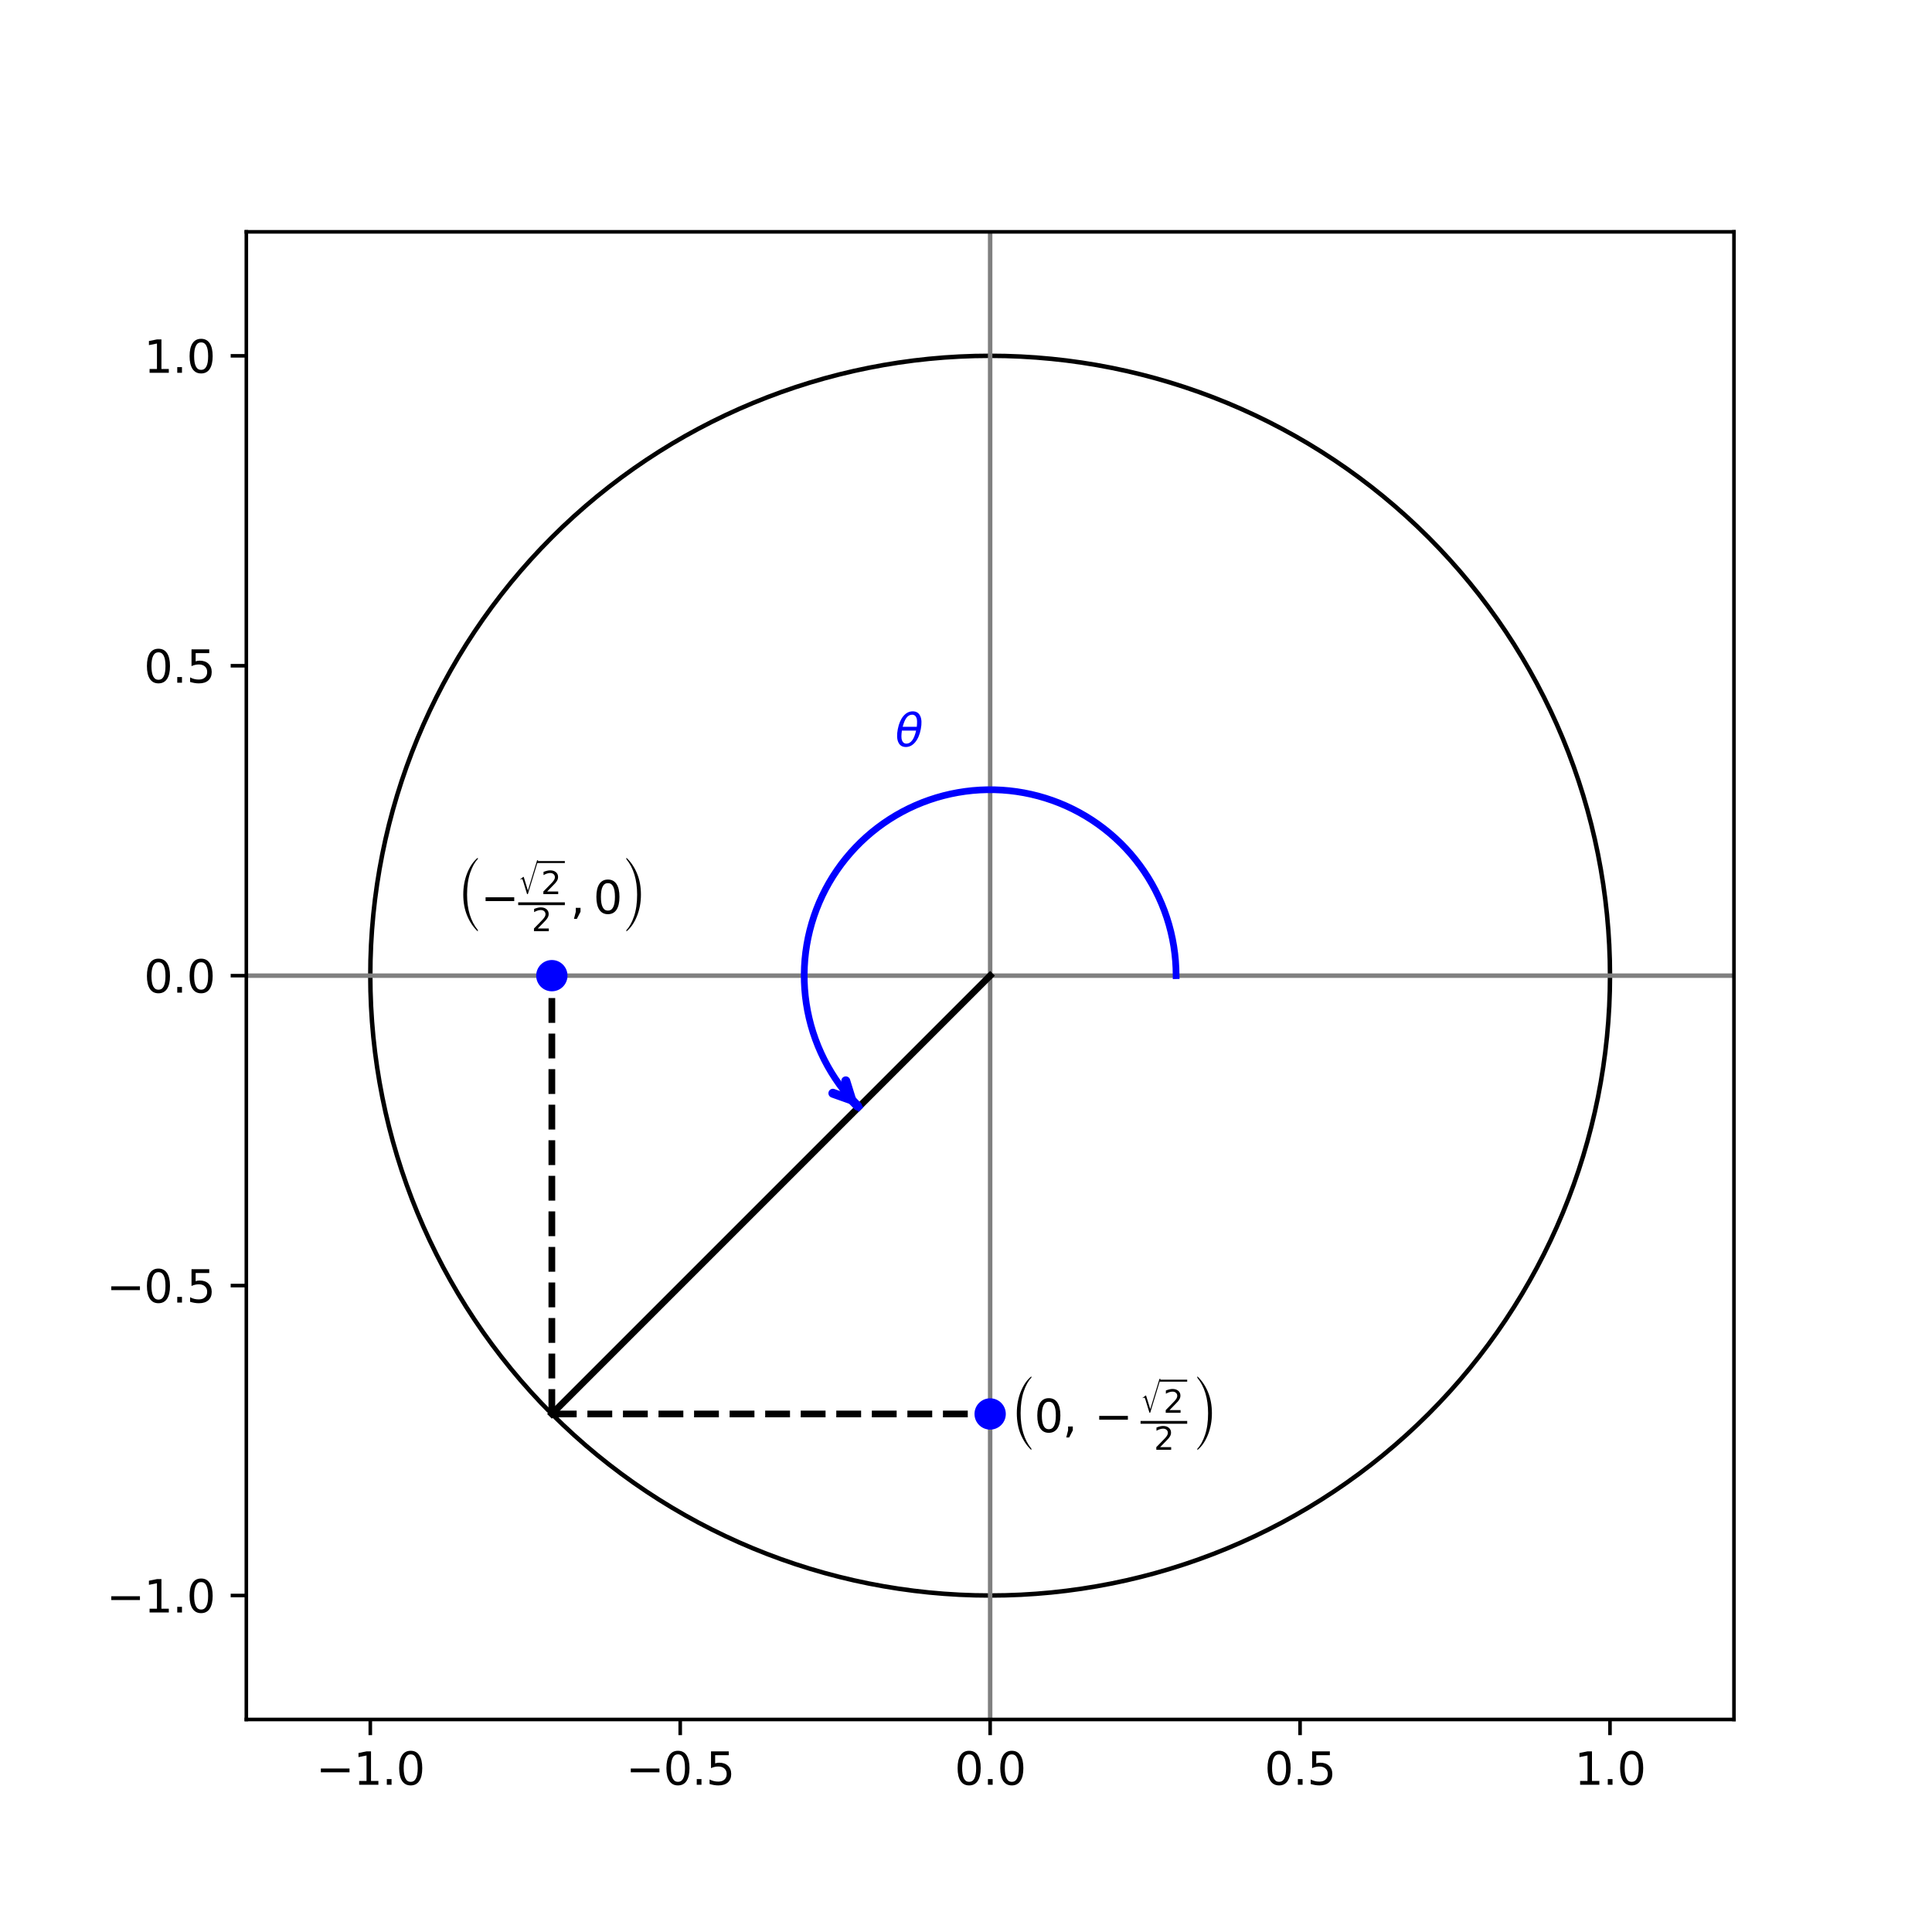 <?xml version="1.0" encoding="utf-8" standalone="no"?>
<!DOCTYPE svg PUBLIC "-//W3C//DTD SVG 1.1//EN"
  "http://www.w3.org/Graphics/SVG/1.1/DTD/svg11.dtd">
<svg xmlns:xlink="http://www.w3.org/1999/xlink" width="432pt" height="432pt" viewBox="0 0 432 432" xmlns="http://www.w3.org/2000/svg" version="1.1">
 <defs>
  <style type="text/css">*{stroke-linejoin: round; stroke-linecap: butt}</style>
 </defs>
 <g id="figure_1">
  <g id="patch_1">
   <path d="M 0 432 
L 432 432 
L 432 0 
L 0 0 
z
" style="fill: #ffffff"/>
  </g>
  <g id="axes_1">
   <g id="patch_2">
    <path d="M 55.08 384.48 
L 387.72 384.48 
L 387.72 51.84 
L 55.08 51.84 
z
" style="fill: #ffffff"/>
   </g>
   <g id="patch_3">
    <path d="M 221.4 356.76 
C 258.157 356.76 293.414 342.156 319.405 316.165 
C 345.396 290.174 360 254.917 360 218.16 
C 360 181.403 345.396 146.146 319.405 120.155 
C 293.414 94.164 258.157 79.56 221.4 79.56 
C 184.643 79.56 149.386 94.164 123.395 120.155 
C 97.404 146.146 82.8 181.403 82.8 218.16 
C 82.8 254.917 97.404 290.174 123.395 316.165 
C 149.386 342.156 184.643 356.76 221.4 356.76 
L 221.4 356.76 
z
" clip-path="url(#p06b588cc71)" style="fill: none; stroke: #000000; stroke-linejoin: miter"/>
   </g>
   <g id="matplotlib.axis_1">
    <g id="xtick_1">
     <g id="line2d_1">
      <defs>
       <path id="m4c34d80913" d="M 0 0 
L 0 3.5 
" style="stroke: #000000; stroke-width: 0.8"/>
      </defs>
      <g>
       <use xlink:href="#m4c34d80913" x="82.8" y="384.48" style="stroke: #000000; stroke-width: 0.8"/>
      </g>
     </g>
     <g id="text_1">
      <!-- −1.0 -->
      <g transform="translate(70.659 399.078) scale(0.1 -0.1)">
       <defs>
        <path id="DejaVuSans-2212" d="M 678 2272 
L 4684 2272 
L 4684 1741 
L 678 1741 
L 678 2272 
z
" transform="scale(0.016)"/>
        <path id="DejaVuSans-31" d="M 794 531 
L 1825 531 
L 1825 4091 
L 703 3866 
L 703 4441 
L 1819 4666 
L 2450 4666 
L 2450 531 
L 3481 531 
L 3481 0 
L 794 0 
L 794 531 
z
" transform="scale(0.016)"/>
        <path id="DejaVuSans-2e" d="M 684 794 
L 1344 794 
L 1344 0 
L 684 0 
L 684 794 
z
" transform="scale(0.016)"/>
        <path id="DejaVuSans-30" d="M 2034 4250 
Q 1547 4250 1301 3770 
Q 1056 3291 1056 2328 
Q 1056 1369 1301 889 
Q 1547 409 2034 409 
Q 2525 409 2770 889 
Q 3016 1369 3016 2328 
Q 3016 3291 2770 3770 
Q 2525 4250 2034 4250 
z
M 2034 4750 
Q 2819 4750 3233 4129 
Q 3647 3509 3647 2328 
Q 3647 1150 3233 529 
Q 2819 -91 2034 -91 
Q 1250 -91 836 529 
Q 422 1150 422 2328 
Q 422 3509 836 4129 
Q 1250 4750 2034 4750 
z
" transform="scale(0.016)"/>
       </defs>
       <use xlink:href="#DejaVuSans-2212"/>
       <use xlink:href="#DejaVuSans-31" x="83.789"/>
       <use xlink:href="#DejaVuSans-2e" x="147.412"/>
       <use xlink:href="#DejaVuSans-30" x="179.199"/>
      </g>
     </g>
    </g>
    <g id="xtick_2">
     <g id="line2d_2">
      <g>
       <use xlink:href="#m4c34d80913" x="152.1" y="384.48" style="stroke: #000000; stroke-width: 0.8"/>
      </g>
     </g>
     <g id="text_2">
      <!-- −0.5 -->
      <g transform="translate(139.959 399.078) scale(0.1 -0.1)">
       <defs>
        <path id="DejaVuSans-35" d="M 691 4666 
L 3169 4666 
L 3169 4134 
L 1269 4134 
L 1269 2991 
Q 1406 3038 1543 3061 
Q 1681 3084 1819 3084 
Q 2600 3084 3056 2656 
Q 3513 2228 3513 1497 
Q 3513 744 3044 326 
Q 2575 -91 1722 -91 
Q 1428 -91 1123 -41 
Q 819 9 494 109 
L 494 744 
Q 775 591 1075 516 
Q 1375 441 1709 441 
Q 2250 441 2565 725 
Q 2881 1009 2881 1497 
Q 2881 1984 2565 2268 
Q 2250 2553 1709 2553 
Q 1456 2553 1204 2497 
Q 953 2441 691 2322 
L 691 4666 
z
" transform="scale(0.016)"/>
       </defs>
       <use xlink:href="#DejaVuSans-2212"/>
       <use xlink:href="#DejaVuSans-30" x="83.789"/>
       <use xlink:href="#DejaVuSans-2e" x="147.412"/>
       <use xlink:href="#DejaVuSans-35" x="179.199"/>
      </g>
     </g>
    </g>
    <g id="xtick_3">
     <g id="line2d_3">
      <g>
       <use xlink:href="#m4c34d80913" x="221.4" y="384.48" style="stroke: #000000; stroke-width: 0.8"/>
      </g>
     </g>
     <g id="text_3">
      <!-- 0.0 -->
      <g transform="translate(213.448 399.078) scale(0.1 -0.1)">
       <use xlink:href="#DejaVuSans-30"/>
       <use xlink:href="#DejaVuSans-2e" x="63.623"/>
       <use xlink:href="#DejaVuSans-30" x="95.41"/>
      </g>
     </g>
    </g>
    <g id="xtick_4">
     <g id="line2d_4">
      <g>
       <use xlink:href="#m4c34d80913" x="290.7" y="384.48" style="stroke: #000000; stroke-width: 0.8"/>
      </g>
     </g>
     <g id="text_4">
      <!-- 0.5 -->
      <g transform="translate(282.748 399.078) scale(0.1 -0.1)">
       <use xlink:href="#DejaVuSans-30"/>
       <use xlink:href="#DejaVuSans-2e" x="63.623"/>
       <use xlink:href="#DejaVuSans-35" x="95.41"/>
      </g>
     </g>
    </g>
    <g id="xtick_5">
     <g id="line2d_5">
      <g>
       <use xlink:href="#m4c34d80913" x="360" y="384.48" style="stroke: #000000; stroke-width: 0.8"/>
      </g>
     </g>
     <g id="text_5">
      <!-- 1.0 -->
      <g transform="translate(352.048 399.078) scale(0.1 -0.1)">
       <use xlink:href="#DejaVuSans-31"/>
       <use xlink:href="#DejaVuSans-2e" x="63.623"/>
       <use xlink:href="#DejaVuSans-30" x="95.41"/>
      </g>
     </g>
    </g>
   </g>
   <g id="matplotlib.axis_2">
    <g id="ytick_1">
     <g id="line2d_6">
      <defs>
       <path id="m655338e51b" d="M 0 0 
L -3.5 0 
" style="stroke: #000000; stroke-width: 0.8"/>
      </defs>
      <g>
       <use xlink:href="#m655338e51b" x="55.08" y="356.76" style="stroke: #000000; stroke-width: 0.8"/>
      </g>
     </g>
     <g id="text_6">
      <!-- −1.0 -->
      <g transform="translate(23.797 360.559) scale(0.1 -0.1)">
       <use xlink:href="#DejaVuSans-2212"/>
       <use xlink:href="#DejaVuSans-31" x="83.789"/>
       <use xlink:href="#DejaVuSans-2e" x="147.412"/>
       <use xlink:href="#DejaVuSans-30" x="179.199"/>
      </g>
     </g>
    </g>
    <g id="ytick_2">
     <g id="line2d_7">
      <g>
       <use xlink:href="#m655338e51b" x="55.08" y="287.46" style="stroke: #000000; stroke-width: 0.8"/>
      </g>
     </g>
     <g id="text_7">
      <!-- −0.5 -->
      <g transform="translate(23.797 291.259) scale(0.1 -0.1)">
       <use xlink:href="#DejaVuSans-2212"/>
       <use xlink:href="#DejaVuSans-30" x="83.789"/>
       <use xlink:href="#DejaVuSans-2e" x="147.412"/>
       <use xlink:href="#DejaVuSans-35" x="179.199"/>
      </g>
     </g>
    </g>
    <g id="ytick_3">
     <g id="line2d_8">
      <g>
       <use xlink:href="#m655338e51b" x="55.08" y="218.16" style="stroke: #000000; stroke-width: 0.8"/>
      </g>
     </g>
     <g id="text_8">
      <!-- 0.0 -->
      <g transform="translate(32.177 221.959) scale(0.1 -0.1)">
       <use xlink:href="#DejaVuSans-30"/>
       <use xlink:href="#DejaVuSans-2e" x="63.623"/>
       <use xlink:href="#DejaVuSans-30" x="95.41"/>
      </g>
     </g>
    </g>
    <g id="ytick_4">
     <g id="line2d_9">
      <g>
       <use xlink:href="#m655338e51b" x="55.08" y="148.86" style="stroke: #000000; stroke-width: 0.8"/>
      </g>
     </g>
     <g id="text_9">
      <!-- 0.5 -->
      <g transform="translate(32.177 152.659) scale(0.1 -0.1)">
       <use xlink:href="#DejaVuSans-30"/>
       <use xlink:href="#DejaVuSans-2e" x="63.623"/>
       <use xlink:href="#DejaVuSans-35" x="95.41"/>
      </g>
     </g>
    </g>
    <g id="ytick_5">
     <g id="line2d_10">
      <g>
       <use xlink:href="#m655338e51b" x="55.08" y="79.56" style="stroke: #000000; stroke-width: 0.8"/>
      </g>
     </g>
     <g id="text_10">
      <!-- 1.0 -->
      <g transform="translate(32.177 83.359) scale(0.1 -0.1)">
       <use xlink:href="#DejaVuSans-31"/>
       <use xlink:href="#DejaVuSans-2e" x="63.623"/>
       <use xlink:href="#DejaVuSans-30" x="95.41"/>
      </g>
     </g>
    </g>
   </g>
   <g id="line2d_11">
    <path d="M 55.08 218.16 
L 387.72 218.16 
" clip-path="url(#p06b588cc71)" style="fill: none; stroke: #808080; stroke-linecap: square"/>
   </g>
   <g id="line2d_12">
    <path d="M 221.4 384.48 
L 221.4 51.84 
" clip-path="url(#p06b588cc71)" style="fill: none; stroke: #808080; stroke-linecap: square"/>
   </g>
   <g id="line2d_13">
    <path d="M 221.4 218.16 
L 123.395 316.165 
" clip-path="url(#p06b588cc71)" style="fill: none; stroke: #000000; stroke-width: 1.5; stroke-linecap: square"/>
   </g>
   <g id="line2d_14">
    <path d="M 123.395 316.165 
L 123.395 218.16 
" clip-path="url(#p06b588cc71)" style="fill: none; stroke-dasharray: 5.55,2.4; stroke-dashoffset: 0; stroke: #000000; stroke-width: 1.5"/>
   </g>
   <g id="line2d_15">
    <path d="M 123.395 316.165 
L 221.4 316.165 
" clip-path="url(#p06b588cc71)" style="fill: none; stroke-dasharray: 5.55,2.4; stroke-dashoffset: 0; stroke: #000000; stroke-width: 1.5"/>
   </g>
   <g id="line2d_16">
    <path d="M 262.98 218.16 
L 262.947 216.511 
L 262.849 214.865 
L 262.686 213.224 
L 262.458 211.59 
L 262.165 209.967 
L 261.808 208.357 
L 261.387 206.762 
L 260.904 205.186 
L 260.358 203.629 
L 259.751 202.096 
L 259.084 200.588 
L 258.358 199.107 
L 257.573 197.656 
L 256.732 196.238 
L 255.834 194.854 
L 254.883 193.507 
L 253.879 192.198 
L 252.824 190.931 
L 251.72 189.706 
L 250.567 188.526 
L 249.369 187.393 
L 248.127 186.308 
L 246.843 185.273 
L 245.519 184.29 
L 244.157 183.36 
L 242.759 182.485 
L 241.327 181.666 
L 239.864 180.905 
L 238.372 180.202 
L 236.854 179.558 
L 235.311 178.976 
L 233.746 178.455 
L 232.162 177.997 
L 230.561 177.602 
L 228.945 177.27 
L 227.317 177.003 
L 225.681 176.801 
L 224.037 176.664 
L 222.39 176.592 
L 220.74 176.585 
L 219.092 176.644 
L 217.448 176.768 
L 215.809 176.958 
L 214.18 177.212 
L 212.562 177.53 
L 210.957 177.913 
L 209.369 178.358 
L 207.801 178.867 
L 206.253 179.437 
L 204.729 180.068 
L 203.232 180.759 
L 201.763 181.509 
L 200.325 182.317 
L 198.92 183.181 
L 197.551 184.1 
L 196.219 185.072 
L 194.926 186.097 
L 193.676 187.172 
L 192.469 188.296 
L 191.307 189.467 
L 190.193 190.682 
L 189.128 191.942 
L 188.113 193.242 
L 187.152 194.582 
L 186.243 195.958 
L 185.391 197.37 
L 184.595 198.814 
L 183.856 200.289 
L 183.177 201.792 
L 182.558 203.321 
L 182 204.873 
L 181.504 206.446 
L 181.071 208.037 
L 180.701 209.644 
L 180.396 211.265 
L 180.155 212.896 
L 179.978 214.536 
L 179.867 216.182 
L 179.821 217.83 
L 179.841 219.479 
L 179.926 221.126 
L 180.076 222.769 
L 180.291 224.404 
L 180.571 226.029 
L 180.916 227.642 
L 181.323 229.24 
L 181.794 230.821 
L 182.328 232.381 
L 182.922 233.919 
L 183.578 235.433 
L 184.292 236.919 
L 185.065 238.376 
L 185.896 239.801 
L 186.782 241.192 
L 187.722 242.547 
L 188.716 243.863 
L 189.761 245.139 
L 190.856 246.372 
L 191.999 247.561 
" clip-path="url(#p06b588cc71)" style="fill: none; stroke: #0000ff; stroke-width: 1.5; stroke-linecap: square"/>
   </g>
   <g id="line2d_17">
    <defs>
     <path id="m419244c850" d="M 0 3 
C 0.796 3 1.559 2.684 2.121 2.121 
C 2.684 1.559 3 0.796 3 0 
C 3 -0.796 2.684 -1.559 2.121 -2.121 
C 1.559 -2.684 0.796 -3 0 -3 
C -0.796 -3 -1.559 -2.684 -2.121 -2.121 
C -2.684 -1.559 -3 -0.796 -3 0 
C -3 0.796 -2.684 1.559 -2.121 2.121 
C -1.559 2.684 -0.796 3 0 3 
z
" style="stroke: #0000ff"/>
    </defs>
    <g clip-path="url(#p06b588cc71)">
     <use xlink:href="#m419244c850" x="123.395" y="218.16" style="fill: #0000ff; stroke: #0000ff"/>
    </g>
   </g>
   <g id="line2d_18">
    <g clip-path="url(#p06b588cc71)">
     <use xlink:href="#m419244c850" x="221.4" y="316.165" style="fill: #0000ff; stroke: #0000ff"/>
    </g>
   </g>
   <g id="patch_4">
    <path d="M 55.08 384.48 
L 55.08 51.84 
" style="fill: none; stroke: #000000; stroke-width: 0.8; stroke-linejoin: miter; stroke-linecap: square"/>
   </g>
   <g id="patch_5">
    <path d="M 387.72 384.48 
L 387.72 51.84 
" style="fill: none; stroke: #000000; stroke-width: 0.8; stroke-linejoin: miter; stroke-linecap: square"/>
   </g>
   <g id="patch_6">
    <path d="M 55.08 384.48 
L 387.72 384.48 
" style="fill: none; stroke: #000000; stroke-width: 0.8; stroke-linejoin: miter; stroke-linecap: square"/>
   </g>
   <g id="patch_7">
    <path d="M 55.08 51.84 
L 387.72 51.84 
" style="fill: none; stroke: #000000; stroke-width: 0.8; stroke-linejoin: miter; stroke-linecap: square"/>
   </g>
   <g id="patch_8">
    <path d="M 191.77 247.324 
Q 191.884 247.443 190.449 245.949 
" style="fill: none; stroke: #0000ff; stroke-width: 2; stroke-linecap: round"/>
    <path d="M 189.119 241.679 
L 190.449 245.949 
L 186.235 244.451 
" style="fill: none; stroke: #0000ff; stroke-width: 2; stroke-linecap: round"/>
   </g>
   <g id="text_11">
    <!-- $\left(- \frac{\sqrt{2}}{2},0\right)$ -->
    <g transform="translate(102.345 204.3) scale(0.1 -0.1)">
     <defs>
      <path id="STIXSizeTwoSym-Regular-28" d="M 3219 -1555 
L 3219 -1786 
Q 2144 -774 1517 730 
Q 890 2234 890 4115 
Q 890 6003 1533 7593 
Q 2176 9184 3219 10022 
L 3219 9811 
Q 2490 9062 1994 7606 
Q 1498 6150 1498 4115 
Q 1498 563 3219 -1555 
z
" transform="scale(0.016)"/>
      <path id="STIXSizeOneSym-Regular-221a" d="M 6970 9933 
L 3373 -1888 
L 3104 -1888 
L 1626 2918 
Q 1555 3149 1465 3251 
Q 1376 3354 1229 3354 
Q 1011 3354 794 3181 
L 717 3309 
L 1766 4115 
L 1926 4115 
L 3379 -602 
L 3405 -602 
L 6605 9933 
L 6970 9933 
z
" transform="scale(0.016)"/>
      <path id="DejaVuSans-32" d="M 1228 531 
L 3431 531 
L 3431 0 
L 469 0 
L 469 531 
Q 828 903 1448 1529 
Q 2069 2156 2228 2338 
Q 2531 2678 2651 2914 
Q 2772 3150 2772 3378 
Q 2772 3750 2511 3984 
Q 2250 4219 1831 4219 
Q 1534 4219 1204 4116 
Q 875 4013 500 3803 
L 500 4441 
Q 881 4594 1212 4672 
Q 1544 4750 1819 4750 
Q 2544 4750 2975 4387 
Q 3406 4025 3406 3419 
Q 3406 3131 3298 2873 
Q 3191 2616 2906 2266 
Q 2828 2175 2409 1742 
Q 1991 1309 1228 531 
z
" transform="scale(0.016)"/>
      <path id="DejaVuSans-2c" d="M 750 794 
L 1409 794 
L 1409 256 
L 897 -744 
L 494 -744 
L 750 256 
L 750 794 
z
" transform="scale(0.016)"/>
      <path id="STIXSizeTwoSym-Regular-29" d="M 730 9792 
L 730 10022 
Q 1805 9011 2432 7507 
Q 3059 6003 3059 4115 
Q 3059 2234 2416 643 
Q 1773 -947 730 -1786 
L 730 -1574 
Q 1459 -826 1955 633 
Q 2451 2093 2451 4115 
Q 2451 7674 730 9792 
z
" transform="scale(0.016)"/>
     </defs>
     <use xlink:href="#STIXSizeTwoSym-Regular-28" transform="translate(0 -14.834) scale(0.873)"/>
     <use xlink:href="#DejaVuSans-2212" transform="translate(51.464 0.306)"/>
     <use xlink:href="#STIXSizeOneSym-Regular-221a" transform="translate(135.253 55.872) scale(0.4)"/>
     <use xlink:href="#DejaVuSans-32" transform="translate(186.27 43.672) scale(0.7)"/>
     <use xlink:href="#DejaVuSans-32" transform="translate(165.253 -39.1) scale(0.7)"/>
     <use xlink:href="#DejaVuSans-2c" transform="translate(252.056 0.306)"/>
     <use xlink:href="#DejaVuSans-30" transform="translate(303.325 0.306)"/>
     <use xlink:href="#STIXSizeTwoSym-Regular-29" transform="translate(366.948 -14.834) scale(0.873)"/>
     <path d="M 177.52 113.25 
L 177.52 117.625 
L 239.556 117.625 
L 239.556 113.25 
L 177.52 113.25 
z
"/>
     <path d="M 135.253 19.103 
L 135.253 25.353 
L 239.556 25.353 
L 239.556 19.103 
L 135.253 19.103 
z
"/>
    </g>
   </g>
   <g id="text_12">
    <!-- $\left(0,- \frac{\sqrt{2}}{2}\right)$ -->
    <g transform="translate(226.12 320.265) scale(0.1 -0.1)">
     <use xlink:href="#STIXSizeTwoSym-Regular-28" transform="translate(0 -14.834) scale(0.873)"/>
     <use xlink:href="#DejaVuSans-30" transform="translate(51.464 0.306)"/>
     <use xlink:href="#DejaVuSans-2c" transform="translate(115.087 0.306)"/>
     <use xlink:href="#DejaVuSans-2212" transform="translate(185.839 0.306)"/>
     <use xlink:href="#STIXSizeOneSym-Regular-221a" transform="translate(289.11 55.872) scale(0.4)"/>
     <use xlink:href="#DejaVuSans-32" transform="translate(340.127 43.672) scale(0.7)"/>
     <use xlink:href="#DejaVuSans-32" transform="translate(319.11 -39.1) scale(0.7)"/>
     <use xlink:href="#STIXSizeTwoSym-Regular-29" transform="translate(405.913 -14.834) scale(0.873)"/>
     <path d="M 331.377 113.25 
L 331.377 117.625 
L 393.413 117.625 
L 393.413 113.25 
L 331.377 113.25 
z
"/>
     <path d="M 289.11 19.103 
L 289.11 25.353 
L 393.413 25.353 
L 393.413 19.103 
L 289.11 19.103 
z
"/>
    </g>
   </g>
   <g id="text_13">
    <!-- $\theta$ -->
    <g style="fill: #0000ff" transform="translate(200.184 166.94) scale(0.1 -0.1)">
     <defs>
      <path id="DejaVuSans-Oblique-3b8" d="M 2913 2219 
L 925 2219 
Q 791 1284 928 888 
Q 1100 400 1566 400 
Q 2034 400 2391 891 
Q 2703 1322 2913 2219 
z
M 3009 2750 
Q 3094 3638 2984 3950 
Q 2813 4444 2353 4444 
Q 1875 4444 1525 3956 
Q 1250 3563 1034 2750 
L 3009 2750 
z
M 2444 4913 
Q 3194 4913 3494 4250 
Q 3794 3591 3566 2422 
Q 3341 1256 2781 594 
Q 2225 -72 1475 -72 
Q 722 -72 425 594 
Q 128 1256 353 2422 
Q 581 3591 1134 4250 
Q 1691 4913 2444 4913 
z
" transform="scale(0.016)"/>
     </defs>
     <use xlink:href="#DejaVuSans-Oblique-3b8" transform="translate(0 0.234)"/>
    </g>
   </g>
  </g>
 </g>
 <defs>
  <clipPath id="p06b588cc71">
   <rect x="55.08" y="51.84" width="332.64" height="332.64"/>
  </clipPath>
 </defs>
</svg>
